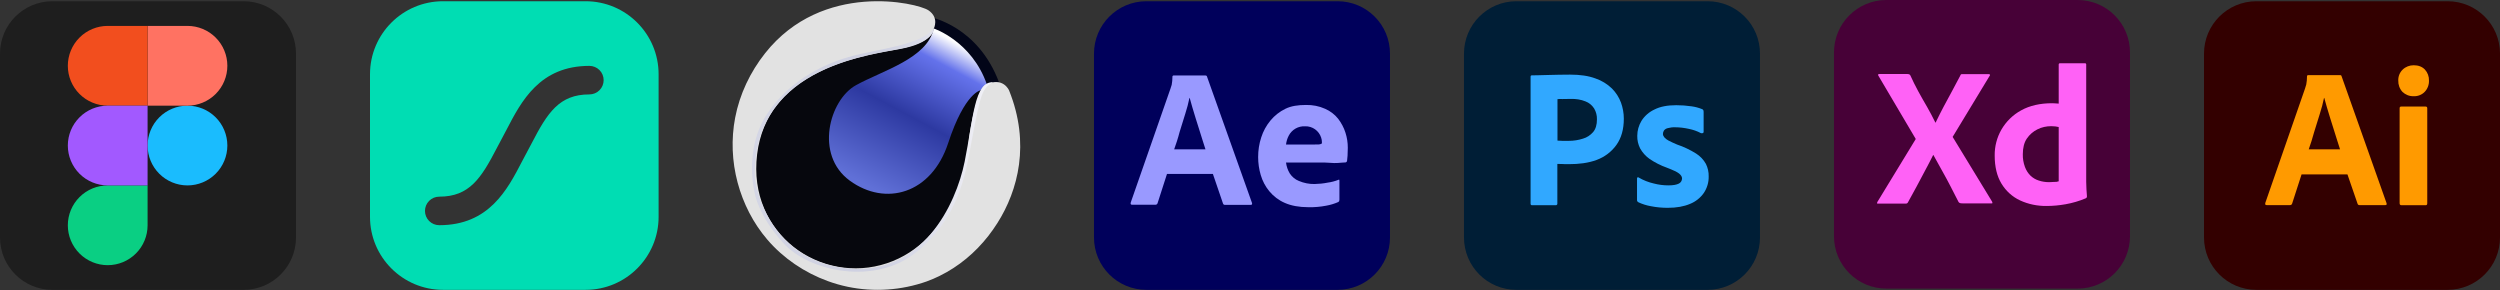 <svg xmlns="http://www.w3.org/2000/svg" width="500" height="58" viewBox="0 0 500 58" fill="none"><rect x="0" y="0" width="500" height="58" fill="#333333" stroke="none"/><path d="M229.28 0.247H267.514C273.311 0.247 277.998 4.934 277.998 10.731V47.484C277.998 53.281 273.311 57.968 267.514 57.968H229.28C223.484 57.968 218.797 53.281 218.797 47.484V10.731C218.797 4.934 223.484 0.247 229.28 0.247Z" fill="#00005B"></path><path d="M242.576 34.781H233.4L231.526 40.602C231.476 40.824 231.279 40.972 231.057 40.948H226.42C226.148 40.948 226.074 40.8 226.148 40.504L234.091 17.736C234.165 17.489 234.239 17.267 234.338 16.971C234.436 16.453 234.486 15.911 234.486 15.368C234.461 15.245 234.56 15.121 234.683 15.097C234.708 15.097 234.732 15.097 234.757 15.097H241.072C241.244 15.097 241.368 15.171 241.392 15.294L250.396 40.578C250.47 40.849 250.396 40.972 250.149 40.972H244.994C244.821 40.997 244.649 40.874 244.599 40.701L242.576 34.781ZM234.831 29.872H241.096C240.948 29.354 240.751 28.738 240.529 28.096C240.307 27.43 240.085 26.715 239.863 25.975C239.617 25.21 239.395 24.47 239.148 23.706C238.901 22.941 238.679 22.225 238.482 21.51C238.284 20.819 238.112 20.178 237.939 19.586H237.89C237.668 20.646 237.396 21.707 237.051 22.768C236.681 23.952 236.311 25.185 235.916 26.419C235.596 27.677 235.201 28.836 234.831 29.872Z" fill="#9999FF"></path><path d="M265.023 32.512H257.203C257.302 33.276 257.549 34.041 257.968 34.707C258.412 35.373 259.029 35.891 259.769 36.187C260.755 36.606 261.841 36.828 262.926 36.804C263.79 36.779 264.653 36.705 265.491 36.532C266.256 36.434 266.996 36.236 267.687 35.965C267.81 35.866 267.884 35.915 267.884 36.162V39.936C267.884 40.035 267.86 40.133 267.835 40.232C267.786 40.306 267.736 40.356 267.662 40.405C266.873 40.75 266.059 40.997 265.195 41.145C264.036 41.367 262.877 41.466 261.693 41.441C259.818 41.441 258.24 41.145 256.957 40.578C255.748 40.06 254.688 39.245 253.849 38.234C253.059 37.272 252.492 36.187 252.147 35.003C251.801 33.844 251.629 32.635 251.629 31.401C251.629 30.07 251.826 28.762 252.245 27.479C252.64 26.246 253.257 25.111 254.096 24.1C254.909 23.113 255.921 22.324 257.08 21.757C258.24 21.189 259.621 20.992 261.199 20.992C262.507 20.967 263.814 21.214 265.023 21.757C266.034 22.201 266.922 22.867 267.613 23.73C268.254 24.569 268.772 25.506 269.093 26.542C269.413 27.529 269.561 28.54 269.561 29.552C269.561 30.143 269.537 30.662 269.512 31.13C269.463 31.599 269.438 31.944 269.413 32.166C269.389 32.339 269.241 32.487 269.068 32.487C268.92 32.487 268.649 32.512 268.254 32.536C267.86 32.586 267.391 32.61 266.824 32.61C266.256 32.61 265.664 32.512 265.023 32.512ZM257.203 28.91H262.408C263.05 28.91 263.518 28.91 263.814 28.886C264.012 28.861 264.209 28.812 264.382 28.688V28.442C264.382 28.121 264.332 27.825 264.234 27.529C263.79 26.147 262.482 25.21 261.027 25.259C259.67 25.185 258.388 25.901 257.746 27.134C257.45 27.702 257.277 28.294 257.203 28.91Z" fill="#9999FF"></path><path d="M10.483 0.247H48.717C54.514 0.247 59.201 4.934 59.201 10.731V47.484C59.201 53.281 54.514 57.968 48.717 57.968H10.483C4.687 57.968 0 53.281 0 47.484V10.731C0 4.934 4.687 0.247 10.483 0.247Z" fill="#1E1E1E"></path><path d="M29.52 29.108C29.52 26.992 30.36 24.964 31.855 23.468C33.351 21.972 35.38 21.132 37.495 21.132C39.611 21.132 41.639 21.972 43.135 23.468C44.631 24.964 45.471 26.992 45.471 29.108C45.471 31.223 44.631 33.251 43.135 34.747C41.639 36.243 39.611 37.083 37.495 37.083C35.38 37.083 33.351 36.243 31.855 34.747C30.36 33.251 29.52 31.223 29.52 29.108V29.108Z" fill="#1ABCFE"></path><path d="M13.566 45.059C13.566 42.943 14.407 40.915 15.902 39.419C17.398 37.923 19.427 37.083 21.542 37.083H29.518V45.059C29.518 47.174 28.677 49.203 27.182 50.698C25.686 52.194 23.657 53.034 21.542 53.034C19.427 53.034 17.398 52.194 15.902 50.698C14.407 49.203 13.566 47.174 13.566 45.059V45.059Z" fill="#0ACF83"></path><path d="M29.52 5.181V21.132H37.495C39.611 21.132 41.639 20.292 43.135 18.796C44.631 17.3 45.471 15.272 45.471 13.156C45.471 11.041 44.631 9.012 43.135 7.517C41.639 6.021 39.611 5.181 37.495 5.181L29.52 5.181Z" fill="#FF7262"></path><path d="M13.566 13.156C13.566 15.272 14.407 17.3 15.902 18.796C17.398 20.292 19.427 21.132 21.542 21.132H29.518V5.181H21.542C19.427 5.181 17.398 6.021 15.902 7.517C14.407 9.012 13.566 11.041 13.566 13.156H13.566Z" fill="#F24E1E"></path><path d="M13.566 29.108C13.566 31.223 14.407 33.251 15.902 34.747C17.398 36.243 19.427 37.083 21.542 37.083H29.518V21.132H21.542C19.427 21.132 17.398 21.972 15.902 23.468C14.407 24.964 13.566 26.992 13.566 29.108H13.566Z" fill="#A259FF"></path><path d="M303.28 0.247H341.514C347.311 0.247 351.998 4.934 351.998 10.73V47.484C351.998 53.281 347.311 57.968 341.514 57.968H303.28C297.484 57.968 292.797 53.281 292.797 47.484V10.73C292.797 4.934 297.484 0.247 303.28 0.247Z" fill="#001E36"></path><path d="M306.117 40.725V15.343C306.117 15.171 306.191 15.072 306.364 15.072C306.783 15.072 307.178 15.072 307.745 15.047C308.337 15.023 308.954 15.023 309.62 14.998C310.286 14.973 311.001 14.973 311.766 14.948C312.531 14.924 313.271 14.924 314.011 14.924C316.033 14.924 317.711 15.171 319.092 15.688C320.325 16.108 321.46 16.799 322.397 17.711C323.187 18.5 323.803 19.463 324.198 20.523C324.568 21.559 324.765 22.62 324.765 23.73C324.765 25.851 324.272 27.603 323.285 28.984C322.299 30.365 320.917 31.401 319.314 31.993C317.637 32.61 315.787 32.832 313.764 32.832C313.172 32.832 312.777 32.832 312.531 32.807C312.284 32.783 311.939 32.783 311.47 32.783V40.701C311.495 40.873 311.371 41.022 311.199 41.046C311.174 41.046 311.149 41.046 311.1 41.046H306.413C306.216 41.046 306.117 40.947 306.117 40.725ZM311.495 19.833V28.121C311.84 28.145 312.161 28.17 312.457 28.17H313.764C314.726 28.17 315.688 28.022 316.601 27.726C317.39 27.504 318.081 27.035 318.623 26.419C319.141 25.802 319.388 24.963 319.388 23.878C319.413 23.113 319.215 22.349 318.821 21.683C318.401 21.041 317.809 20.548 317.094 20.277C316.181 19.907 315.195 19.759 314.183 19.783C313.542 19.783 312.975 19.783 312.506 19.808C312.013 19.783 311.667 19.808 311.495 19.833Z" fill="#31A8FF"></path><path d="M340.158 26.616C339.418 26.221 338.629 25.95 337.79 25.777C336.878 25.58 335.965 25.456 335.028 25.456C334.534 25.432 334.016 25.506 333.548 25.629C333.227 25.703 332.956 25.876 332.783 26.122C332.66 26.32 332.586 26.566 332.586 26.788C332.586 27.01 332.684 27.232 332.832 27.43C333.054 27.701 333.35 27.923 333.671 28.096C334.238 28.392 334.83 28.663 335.422 28.91C336.754 29.354 338.037 29.971 339.221 30.71C340.035 31.229 340.701 31.919 341.17 32.758C341.564 33.547 341.762 34.41 341.737 35.298C341.762 36.458 341.416 37.617 340.775 38.579C340.084 39.566 339.122 40.331 338.012 40.775C336.804 41.293 335.324 41.564 333.548 41.564C332.413 41.564 331.303 41.465 330.193 41.243C329.33 41.095 328.466 40.824 327.677 40.454C327.504 40.355 327.381 40.183 327.405 39.985V35.693C327.405 35.619 327.43 35.52 327.504 35.471C327.578 35.422 327.652 35.447 327.726 35.496C328.688 36.063 329.7 36.458 330.785 36.705C331.722 36.951 332.709 37.075 333.696 37.075C334.633 37.075 335.299 36.951 335.743 36.729C336.138 36.557 336.409 36.137 336.409 35.693C336.409 35.348 336.212 35.027 335.817 34.706C335.422 34.386 334.608 34.016 333.4 33.547C332.142 33.103 330.982 32.511 329.897 31.771C329.132 31.229 328.491 30.513 328.022 29.674C327.627 28.885 327.43 28.022 327.455 27.158C327.455 26.098 327.751 25.086 328.293 24.174C328.91 23.187 329.823 22.398 330.884 21.904C332.043 21.312 333.498 21.041 335.25 21.041C336.261 21.041 337.297 21.115 338.308 21.263C339.048 21.362 339.764 21.559 340.43 21.83C340.528 21.855 340.627 21.954 340.676 22.052C340.701 22.151 340.726 22.25 340.726 22.348V26.369C340.726 26.468 340.676 26.566 340.602 26.616C340.38 26.665 340.257 26.665 340.158 26.616Z" fill="#31A8FF"></path><path d="M451.284 0.247H489.518C495.315 0.247 500.002 4.934 500.002 10.73V47.484C500.002 53.281 495.315 57.968 489.518 57.968H451.284C445.488 57.968 440.801 53.281 440.801 47.484V10.73C440.801 4.934 445.488 0.247 451.284 0.247Z" fill="#330000"></path><path d="M469.49 34.879H460.314L458.44 40.676C458.39 40.898 458.193 41.046 457.971 41.022H453.334C453.062 41.022 452.988 40.873 453.062 40.578L461.005 17.711C461.079 17.465 461.153 17.193 461.252 16.897C461.35 16.379 461.4 15.836 461.4 15.294C461.375 15.171 461.474 15.047 461.597 15.023C461.622 15.023 461.646 15.023 461.671 15.023H467.986C468.183 15.023 468.282 15.097 468.306 15.22L477.31 40.627C477.384 40.898 477.31 41.022 477.063 41.022H471.908C471.735 41.046 471.562 40.923 471.513 40.75L469.49 34.879ZM461.745 29.872H468.01C467.862 29.354 467.665 28.737 467.443 28.096C467.221 27.43 466.999 26.715 466.777 25.975C466.53 25.21 466.308 24.47 466.062 23.705C465.815 22.941 465.593 22.225 465.396 21.51C465.198 20.819 465.026 20.178 464.853 19.586H464.804C464.582 20.646 464.31 21.707 463.965 22.768C463.595 23.952 463.225 25.185 462.83 26.419C462.485 27.677 462.115 28.836 461.745 29.872Z" fill="#FF9A00"></path><path d="M482.688 19.24C481.874 19.265 481.084 18.944 480.492 18.377C479.925 17.76 479.629 16.946 479.654 16.108C479.629 15.269 479.95 14.479 480.542 13.912C481.134 13.345 481.923 13.049 482.737 13.049C483.699 13.049 484.439 13.345 484.982 13.912C485.525 14.504 485.821 15.293 485.796 16.108C485.821 16.946 485.525 17.76 484.933 18.377C484.365 18.969 483.526 19.29 482.688 19.24ZM479.925 40.651V21.658C479.925 21.411 480.024 21.312 480.246 21.312H485.13C485.352 21.312 485.451 21.436 485.451 21.658V40.651C485.451 40.922 485.352 41.046 485.13 41.046H480.295C480.048 41.046 479.925 40.898 479.925 40.651Z" fill="#FF9A00"></path><path d="M377.28 0H415.514C421.311 0 425.998 4.687 425.998 10.483V47.237C425.998 53.034 421.311 57.721 415.514 57.721H377.28C371.484 57.721 366.797 53.034 366.797 47.237V10.483C366.797 4.687 371.484 0 377.28 0Z" fill="#470137"></path><path d="M397.928 15.17L390.528 27.38L398.421 40.33C398.471 40.429 398.495 40.528 398.471 40.626C398.446 40.725 398.347 40.651 398.199 40.675H392.55C392.156 40.675 391.884 40.651 391.712 40.404C391.194 39.368 390.651 38.357 390.133 37.321C389.615 36.309 389.048 35.273 388.456 34.213C387.864 33.152 387.272 32.091 386.68 31.006H386.63C386.112 32.067 385.545 33.127 384.978 34.188C384.41 35.249 383.843 36.309 383.3 37.345C382.733 38.382 382.166 39.442 381.598 40.453C381.5 40.7 381.302 40.725 381.031 40.725H375.604C375.506 40.725 375.432 40.774 375.432 40.651C375.407 40.552 375.432 40.453 375.481 40.38L383.152 27.799L375.678 15.145C375.604 15.046 375.58 14.948 375.629 14.899C375.678 14.825 375.777 14.8 375.876 14.8H381.475C381.598 14.8 381.722 14.825 381.82 14.849C381.919 14.899 381.993 14.973 382.067 15.071C382.536 16.132 383.078 17.192 383.646 18.253C384.238 19.314 384.805 20.35 385.422 21.386C386.014 22.422 386.556 23.458 387.074 24.519H387.124C387.642 23.433 388.184 22.373 388.727 21.337C389.27 20.3 389.837 19.265 390.404 18.229C390.972 17.192 391.514 16.132 392.057 15.12C392.082 15.022 392.131 14.923 392.205 14.874C392.304 14.825 392.402 14.8 392.526 14.825H397.731C397.854 14.8 397.977 14.874 398.002 14.997C398.027 15.022 397.977 15.12 397.928 15.17Z" fill="#FF61F6"></path><path d="M409.323 41.194C407.498 41.219 405.673 40.849 404.02 40.084C402.466 39.369 401.183 38.185 400.295 36.729C399.382 35.224 398.938 33.35 398.938 31.105C398.914 29.28 399.382 27.479 400.295 25.9C401.232 24.297 402.589 22.965 404.217 22.077C405.944 21.115 408.016 20.646 410.458 20.646C410.581 20.646 410.754 20.646 410.976 20.671C411.198 20.696 411.445 20.696 411.741 20.72V12.926C411.741 12.753 411.815 12.654 411.987 12.654H416.995C417.118 12.63 417.217 12.728 417.241 12.827V36.359C417.241 36.803 417.266 37.297 417.291 37.839C417.34 38.357 417.365 38.851 417.389 39.27C417.389 39.443 417.315 39.591 417.143 39.665C415.86 40.207 414.503 40.602 413.122 40.849C411.864 41.071 410.606 41.194 409.323 41.194ZM411.741 36.261V25.407C411.519 25.358 411.297 25.308 411.075 25.284C410.803 25.259 410.532 25.234 410.261 25.234C409.299 25.234 408.337 25.432 407.473 25.876C406.635 26.295 405.919 26.912 405.377 27.701C404.834 28.49 404.563 29.551 404.563 30.834C404.538 31.697 404.686 32.56 404.982 33.374C405.229 34.041 405.599 34.633 406.092 35.126C406.561 35.57 407.128 35.915 407.769 36.112C408.435 36.334 409.126 36.433 409.817 36.433C410.187 36.433 410.532 36.408 410.853 36.384C411.173 36.408 411.445 36.359 411.741 36.261Z" fill="#FF61F6"></path><path fill-rule="evenodd" clip-rule="evenodd" d="M88.606 0.247H117.115C125.182 0.247 131.721 6.786 131.721 14.853V43.362C131.721 51.428 125.182 57.968 117.115 57.968H88.606C80.539 57.968 74 51.428 74 43.362V14.853C74 6.786 80.539 0.247 88.606 0.247ZM101.308 25.944C104.268 20.248 107.941 13.176 117.876 13.176C118.251 13.176 118.622 13.249 118.968 13.393C119.315 13.536 119.629 13.746 119.894 14.011C120.159 14.276 120.37 14.591 120.513 14.937C120.656 15.283 120.73 15.655 120.729 16.029C120.73 16.404 120.656 16.775 120.513 17.122C120.37 17.468 120.159 17.783 119.894 18.048C119.629 18.313 119.315 18.523 118.968 18.666C118.622 18.809 118.251 18.883 117.876 18.883C111.842 18.883 109.5 22.555 106.363 28.601L104.429 32.245L104.421 32.26C101.464 37.958 97.789 45.039 87.848 45.039C87.091 45.039 86.365 44.738 85.83 44.203C85.295 43.668 84.995 42.943 84.995 42.186C84.995 41.429 85.295 40.703 85.83 40.168C86.365 39.633 87.091 39.333 87.848 39.333C93.882 39.333 96.223 35.66 99.363 29.614L101.295 25.971L101.308 25.944Z" fill="#00DDB3"></path><path d="M188.221 6.385L169.601 3.944L155.304 12.313L148.375 33.67L152.938 44.771L161.572 53.527L180.072 55.747L195.405 41.185L198.646 29.111L197.706 17.613L195.893 13.22L188.221 6.385Z" fill="#06070D"></path><path d="M186.14 3.449C186.14 3.449 195.648 5.239 199.832 16.537L196.74 17.258L185.117 5.355L186.14 3.449Z" fill="#020518"></path><path d="M186.761 5.7C186.761 5.7 194.345 8.211 197.379 16.893L196.176 18.044C196.176 18.044 192.985 18.41 189.638 28.61C186.29 38.809 177.085 41.32 169.971 36.142C162.858 30.963 165.891 19.979 171.174 17.05C176.457 14.121 185.453 11.715 186.761 5.7Z" fill="url(#paint0_linear_235_1893)"></path><path d="M186.764 5.706C186.764 5.706 187.893 3.549 185.686 2.061C183.478 0.572 164.498 -3.862 153.017 10.65C150.045 14.408 147.932 18.824 147.031 23.538C146.209 27.834 146.395 32.299 147.524 36.523C148.638 40.69 150.65 44.638 153.46 47.917C156.672 51.665 160.907 54.522 165.538 56.212C166.848 56.69 168.193 57.074 169.558 57.359C174.782 58.447 180.302 58.069 185.331 56.288C186.217 55.974 187.082 55.592 187.926 55.178C191.739 53.31 195.051 50.535 197.661 47.194C198.309 46.364 198.915 45.502 199.479 44.612C203.628 38.073 206.083 28.7 201.821 18.096C201.821 18.096 200.623 15.216 197.108 16.974C195.568 17.744 193.949 25.276 193.68 29.005C193.412 32.734 190.463 48.279 177.384 52.648C164.304 57.016 149.476 46.928 151.423 30.873C153.37 14.818 170.503 11.427 178.8 9.991C187.098 8.555 186.764 5.706 186.764 5.706Z" fill="#E2E2E2"></path><path d="M186.766 5.706C186.766 5.706 186.86 8.242 181.142 9.567C175.423 10.892 150.944 12.67 150.944 34.848C150.944 38.265 154.571 52.213 169.495 53.678C184.419 55.142 191.184 40.95 192.928 32.337C194.671 23.724 194.845 16.209 198.646 16.453C198.646 16.453 197.112 16.948 196.368 19.063C195.624 21.179 195.043 24.387 194.043 29.734C193.044 35.08 191.556 43.705 183.28 50.423C175.005 57.141 161.894 54.34 156.715 48.673C151.537 43.007 150.944 38.614 150.944 38.614C150.944 38.614 148.643 29.896 153.49 22.678C158.337 15.46 165.869 12.392 170.658 11.136C175.446 9.881 184.394 8.914 186.766 5.706Z" fill="url(#paint1_linear_235_1893)"></path><defs><linearGradient id="paint0_linear_235_1893" x1="188.75" y1="7.205" x2="172.85" y2="36.775" gradientUnits="userSpaceOnUse"><stop stop-color="#FDFDFE"></stop><stop offset="0.153" stop-color="#6472EB"></stop><stop offset="0.516" stop-color="#2D39A1"></stop><stop offset="1" stop-color="#6070D7"></stop></linearGradient><linearGradient id="paint1_linear_235_1893" x1="150.398" y1="30.025" x2="198.646" y2="30.025" gradientUnits="userSpaceOnUse"><stop stop-color="#D4D6E5"></stop><stop offset="0.533" stop-color="#CED0E1"></stop><stop offset="1" stop-color="#F3F3F8"></stop></linearGradient></defs></svg>